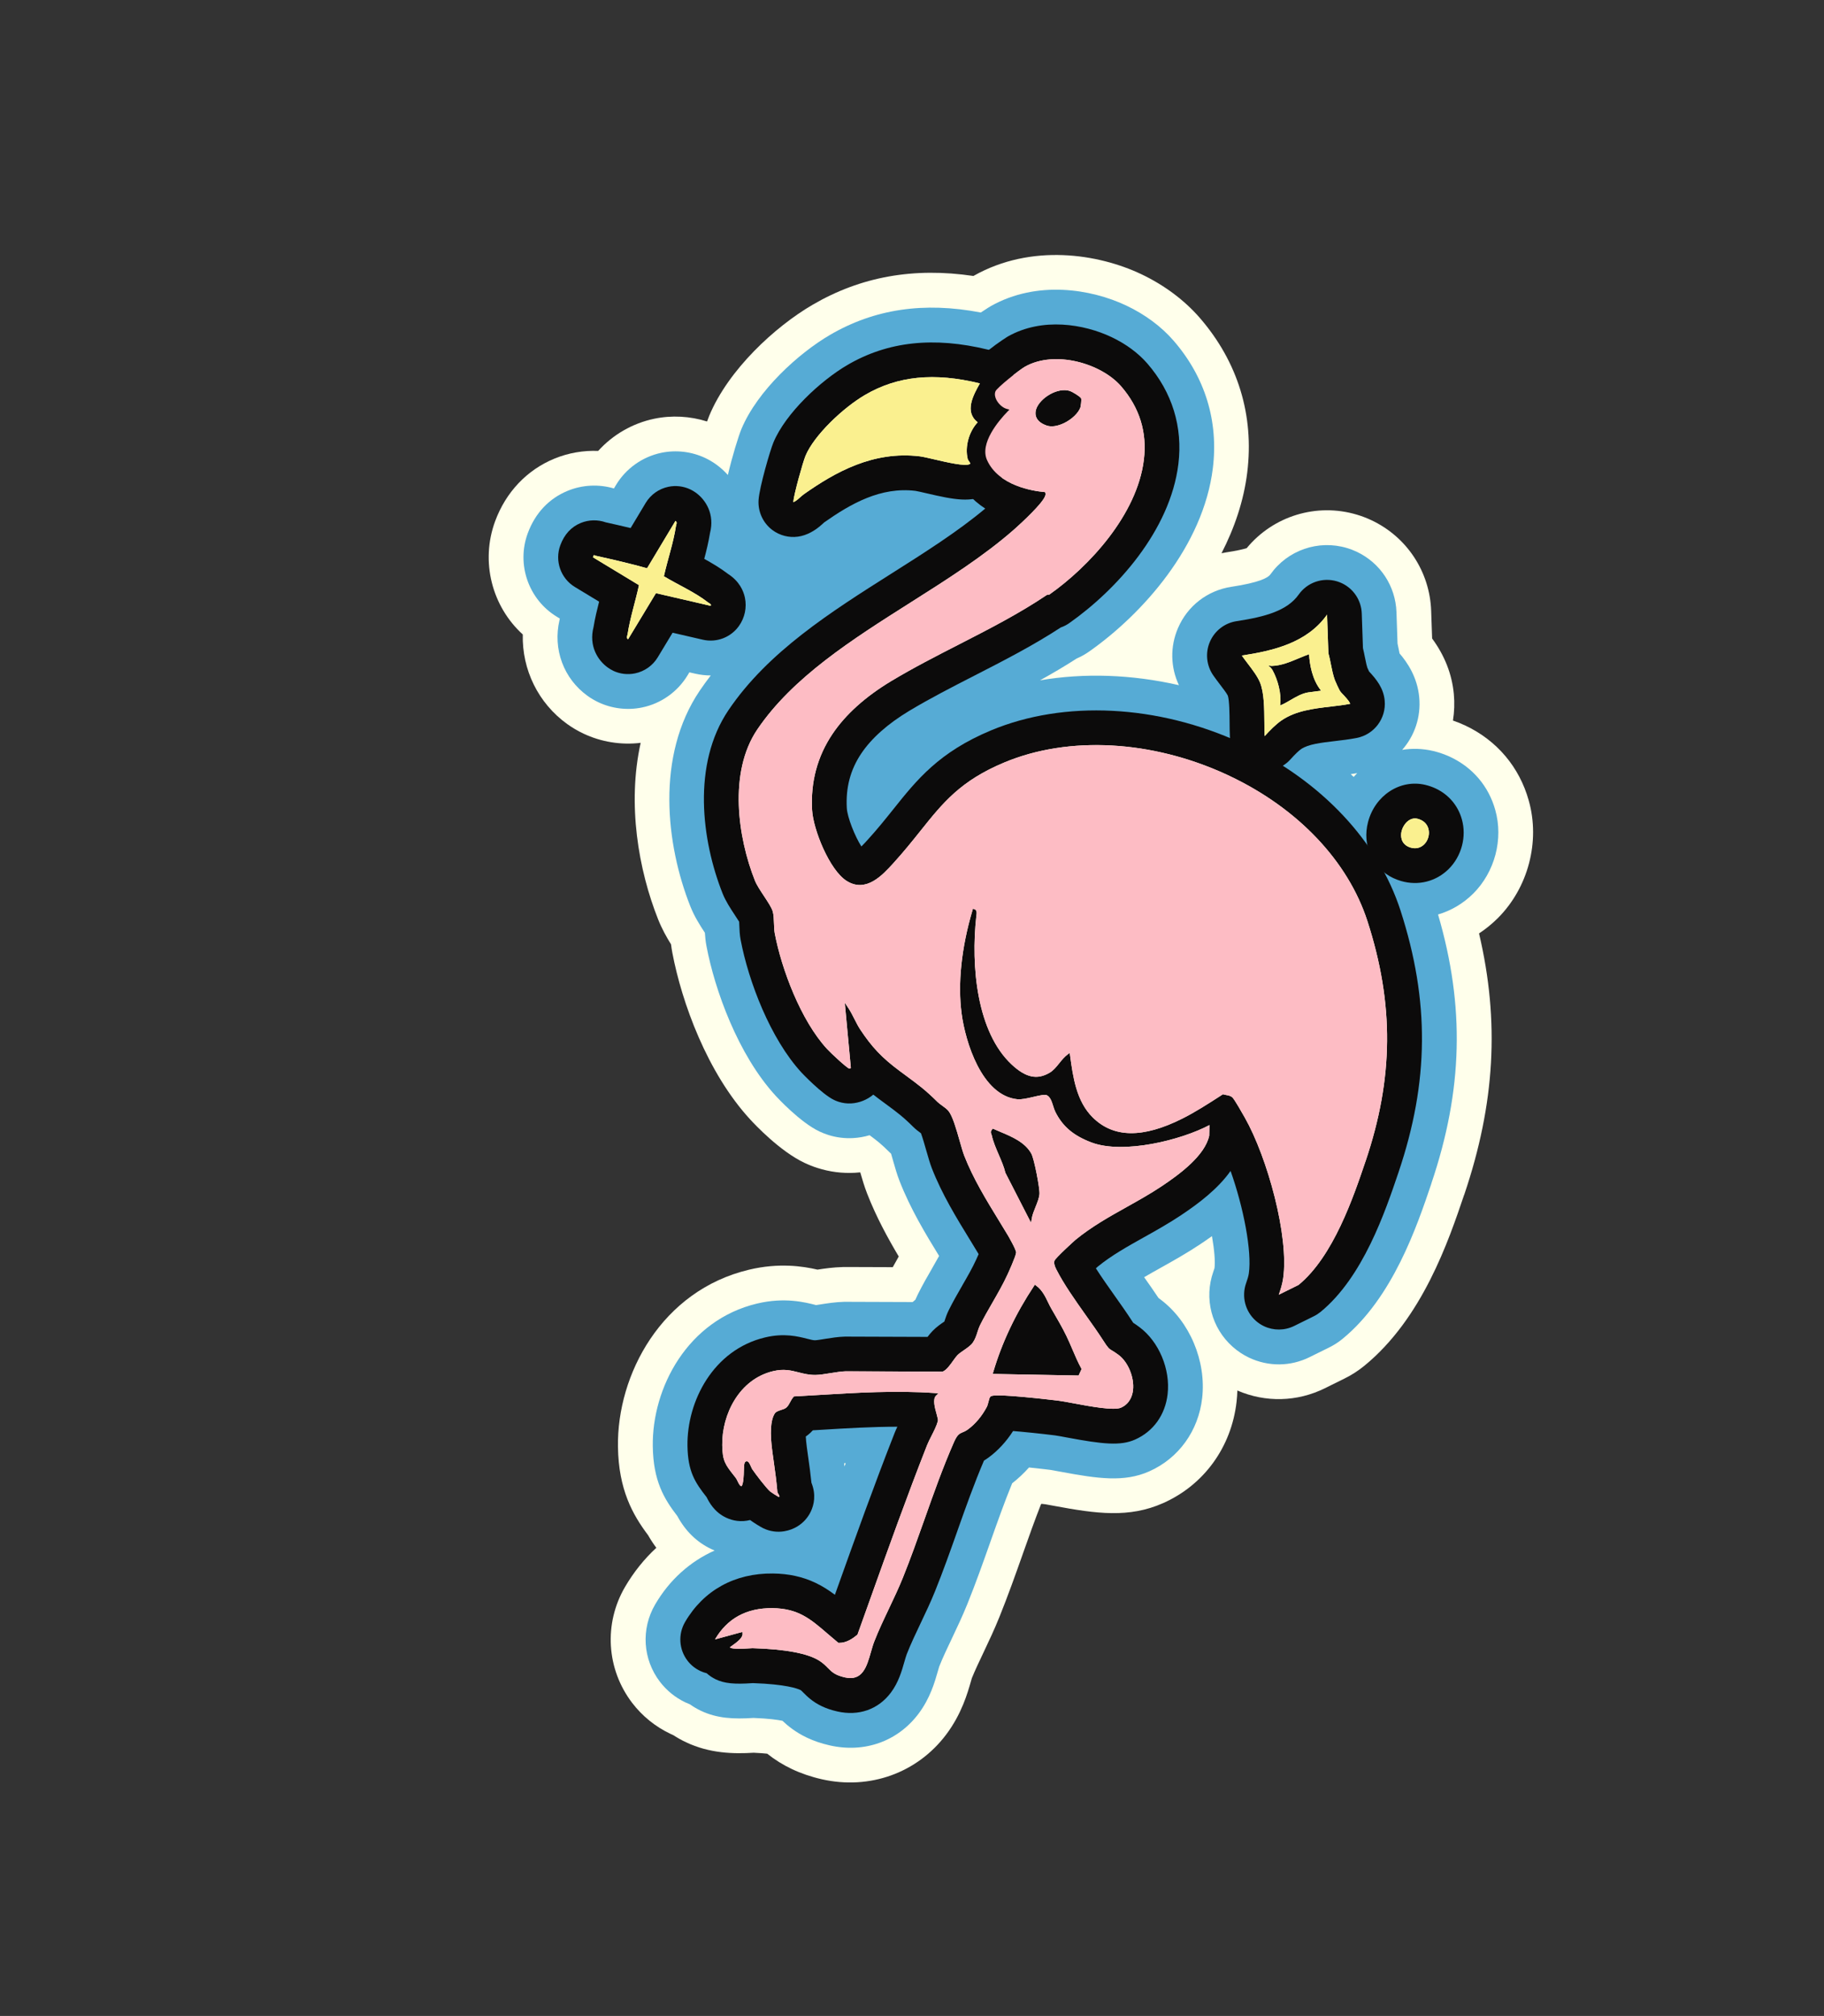 <svg width="315" height="348" viewBox="0 0 315 348" fill="none" xmlns="http://www.w3.org/2000/svg">
<rect x="0" y="0" width="315" height="348" fill="#333333" stroke="none"/>
<g clip-path="url(#clip0_7074_2167)">
<path d="M252.868 206.245L252.89 206.18C258.176 190.539 259.01 176.354 255.426 161.135C256.566 160.382 257.648 159.508 258.651 158.513C263.916 153.265 266.016 145.283 264.011 138.194C262.401 132.427 258.523 127.835 253.09 125.261C252.393 124.93 251.667 124.64 250.921 124.384C251.16 122.898 251.219 121.363 251.072 119.796C250.752 116.38 249.491 113.166 247.324 110.221L247.16 105.466C246.927 98.708 242.987 92.714 236.882 89.822C236.062 89.433 235.205 89.102 234.332 88.844C227.358 86.758 219.875 89.081 215.295 94.63C214.727 94.8 213.649 95.069 211.756 95.354C211.485 95.394 211.216 95.448 210.951 95.504C213.186 91.16 214.791 86.473 215.395 81.564C216.613 71.689 213.777 62.457 207.195 54.865C204.543 51.811 201.044 49.201 197.083 47.324C189.634 43.795 178.132 42.009 168.19 47.591C168.167 47.602 168.135 47.623 168.105 47.639C157.791 46.111 148.65 47.75 140.301 52.63C133.839 56.407 125.823 63.779 122.495 71.738C122.384 72 122.253 72.35 122.108 72.759C119.176 71.831 116.01 71.655 112.991 72.284C109.239 73.066 105.846 75.033 103.305 77.838C100.741 77.739 98.163 78.183 95.775 79.159C91.009 81.109 87.362 84.949 85.51 89.97C82.936 96.945 84.952 104.676 90.283 109.527C90.135 115.595 92.944 121.399 97.986 125.01C98.856 125.631 99.787 126.178 100.752 126.635C103.817 128.087 107.273 128.64 110.64 128.233C108.297 138.82 110.257 150.152 113.657 158.707C114.312 160.351 115.109 161.769 115.885 163.018C115.948 163.521 116.024 164.005 116.112 164.472C117.749 173.096 122.139 185.185 129.551 193.24C130.376 194.141 134.699 198.731 138.913 200.727C139.647 201.075 140.403 201.376 141.172 201.62C143.267 202.29 145.443 202.572 147.647 202.451C147.951 202.436 148.26 202.41 148.563 202.376C148.907 203.575 149.273 204.812 149.751 206.044C151.341 210.123 153.345 213.761 155.21 216.903C154.879 217.482 154.532 218.101 154.179 218.744L146.146 218.716C145.969 218.717 145.792 218.717 145.595 218.721C143.934 218.762 142.398 218.978 141.183 219.169C138.689 218.594 134.574 217.938 129.351 219.183C114.252 222.775 106.538 237.283 106.72 249.753C106.824 257.119 109.247 261.468 111.922 265.012C112.359 265.782 112.838 266.509 113.347 267.189C111.248 269.126 109.427 271.4 107.935 273.952C104.235 280.295 104.73 288.161 109.193 293.987C110.924 296.246 113.197 298.081 115.767 299.298C115.937 299.379 116.103 299.457 116.277 299.531C116.973 299.985 117.705 300.393 118.456 300.749C122.562 302.695 126.66 302.78 130.164 302.567C131.144 302.61 131.913 302.669 132.494 302.732C133.818 303.785 135.231 304.662 136.767 305.39C138.303 306.117 140.049 306.719 141.919 307.144C150.182 309.021 158.419 306.059 163.413 299.412C166.075 295.868 167.097 292.282 167.714 290.111C167.749 289.991 167.794 289.83 167.834 289.699C168.349 288.415 169.084 286.872 169.804 285.353L169.861 285.234C170.765 283.324 171.703 281.345 172.593 279.141C174.079 275.46 175.367 271.827 176.614 268.308L176.632 268.25C177.641 265.402 178.678 262.466 179.774 259.685C179.806 259.656 179.837 259.627 179.872 259.599C180.192 259.635 180.429 259.668 180.556 259.679C180.836 259.723 181.725 259.892 182.043 259.95C189.358 261.316 194.987 262.083 200.864 259.477C207.918 256.348 212.659 249.816 213.548 242.008C213.624 241.353 213.671 240.694 213.689 240.038C218.552 242.142 224.022 242.011 228.797 239.649L232.206 237.964C233.425 237.364 234.572 236.623 235.626 235.762C245.64 227.574 250.157 214.226 252.855 206.253L252.868 206.245Z" fill="#FFFFEB"/>
<path d="M247.183 204.322L247.202 204.264C252.634 188.183 253.005 173.761 248.348 157.865C250.585 157.207 252.662 155.998 254.414 154.264C258.159 150.533 259.655 144.855 258.227 139.816C257.093 135.754 254.354 132.512 250.516 130.693C249.565 130.243 248.552 129.887 247.493 129.637C245.684 129.214 243.883 129.167 242.153 129.446C244.275 127.041 245.42 123.801 245.096 120.366C244.765 116.843 243.02 114.342 241.696 112.794C241.666 112.66 241.596 112.285 241.596 112.285C241.526 111.938 241.446 111.528 241.351 111.093L241.166 105.682C241.011 101.18 238.386 97.181 234.316 95.253C233.771 94.995 233.197 94.776 232.616 94.603C227.68 93.128 222.36 94.961 219.383 99.171C218.983 99.734 217.492 100.565 212.662 101.297C208.533 101.923 205.083 104.589 203.435 108.423C202.051 111.634 202.14 115.192 203.598 118.279C195.48 116.422 187.253 116.134 179.598 117.446C181.733 116.265 183.856 115.016 185.945 113.672C186.7 113.348 187.424 112.942 188.099 112.469C197.336 105.976 207.801 94.255 209.453 80.839C210.457 72.695 208.113 65.079 202.674 58.809C200.562 56.373 197.743 54.28 194.523 52.754C188.425 49.865 179.084 48.367 171.143 52.825C171.12 52.837 170.417 53.247 169.381 53.948C159.554 52.065 151.01 53.332 143.336 57.815C137.916 60.978 130.819 67.412 128.045 74.052C127.54 75.257 126.431 78.85 125.702 81.995C125.096 81.314 124.406 80.695 123.64 80.145C123.06 79.734 122.441 79.369 121.797 79.064C119.452 77.953 116.761 77.635 114.219 78.162C110.948 78.845 108.086 80.877 106.369 83.744L106.025 84.321C103.395 83.549 100.587 83.684 98.052 84.72C94.814 86.042 92.426 88.578 91.144 92.05C89.155 97.436 91.277 103.504 96.184 106.476L96.672 106.773C96.657 106.859 96.643 106.946 96.627 107.035C95.447 112.048 97.335 117.163 101.485 120.135C102.063 120.55 102.683 120.915 103.33 121.221C105.668 122.329 108.352 122.653 110.889 122.127C114.154 121.456 117.016 119.432 118.74 116.577L119.052 116.061L120.033 116.287C120.939 116.494 121.847 116.597 122.749 116.599C122.094 117.449 121.455 118.32 120.848 119.219C113.216 130.498 115.009 145.865 119.233 156.49C119.932 158.238 120.872 159.711 121.731 161.017C121.773 161.714 121.848 162.517 122.015 163.361C123.428 170.812 127.414 182.054 133.985 189.193C134.153 189.379 138.167 193.734 141.492 195.31C141.987 195.544 142.498 195.746 143.013 195.911C144.407 196.359 145.86 196.542 147.328 196.462C148.295 196.411 149.252 196.24 150.178 195.966C151.505 196.949 152.231 197.528 153.47 198.761C153.613 198.9 153.753 199.033 153.888 199.159C154.015 199.591 154.137 200.016 154.216 200.306L154.247 200.418C154.595 201.637 154.925 202.79 155.347 203.862C157.248 208.732 159.854 213.022 162.18 216.808C161.813 217.48 161.415 218.173 161.021 218.854L160.993 218.912C160.208 220.262 159.325 221.798 158.527 223.399C158.359 223.736 158.213 224.061 158.082 224.366C157.929 224.493 157.769 224.625 157.609 224.767L146.117 224.726C145.997 224.726 145.883 224.725 145.758 224.728C144.234 224.768 142.773 225.002 141.596 225.188C141.596 225.188 141.165 225.258 140.936 225.292C140.929 225.288 140.922 225.285 140.909 225.283C139.015 224.798 135.489 223.898 130.751 225.024C118.73 227.885 112.589 239.587 112.735 249.665C112.817 255.63 114.673 258.728 116.973 261.709C118.382 264.312 120.348 266.227 122.827 267.401C123.019 267.492 123.212 267.579 123.409 267.659C119.163 269.559 115.615 272.732 113.14 276.976C110.671 281.205 111.003 286.446 113.981 290.333C115.136 291.837 116.649 293.063 118.362 293.875C118.626 294 118.895 294.114 119.167 294.221C119.759 294.643 120.39 295.013 121.051 295.326C123.845 296.65 126.716 296.783 130.124 296.559C132.797 296.661 134.339 296.891 135.126 297.052C135.995 297.871 137.37 299.023 139.365 299.968C140.562 300.535 141.843 300.969 143.278 301.294C149.291 302.66 155.037 300.612 158.644 295.81C160.634 293.161 161.434 290.36 161.962 288.498C162.032 288.256 162.146 287.858 162.196 287.705C162.794 286.181 163.61 284.469 164.411 282.788L164.462 282.68C165.331 280.846 166.23 278.947 167.057 276.903C168.493 273.349 169.757 269.785 170.985 266.314L171.004 266.256C172.207 262.858 173.443 259.36 174.797 256.055C175.835 255.245 176.809 254.329 177.706 253.324C179.761 253.536 181.399 253.74 181.399 253.74C181.665 253.777 182.626 253.954 183.177 254.06C189.617 255.264 194.157 255.909 198.462 253.998C203.548 251.744 206.969 247.009 207.611 241.339C208.343 234.945 205.453 228.106 200.423 224.328C200.305 224.241 200.191 224.156 200.076 224.07C199.265 222.849 198.417 221.65 197.587 220.477C198.506 219.938 199.481 219.395 200.505 218.821C202.698 217.593 204.967 216.325 207.309 214.764C207.944 214.338 208.616 213.882 209.302 213.387C209.723 215.797 209.881 217.789 209.743 218.902C209.723 218.981 209.668 219.154 209.538 219.522C207.904 224.147 209.22 229.244 212.888 232.497C213.74 233.25 214.689 233.881 215.712 234.366C219.044 235.944 222.856 235.913 226.163 234.277L229.567 232.594C230.376 232.194 231.146 231.699 231.848 231.124C240.524 224.029 244.697 211.701 247.191 204.334L247.183 204.322ZM150.795 93.888C145.372 97.32 139.864 100.809 134.766 104.789C134.794 103.841 134.717 102.883 134.52 101.944C134.226 100.529 133.681 99.195 132.925 97.987C135.491 98.914 138.276 98.94 140.884 98.041C143.557 97.124 145.277 95.596 146.076 94.881C149.621 92.415 152.726 90.746 155.897 90.631C154.209 91.727 152.491 92.813 150.795 93.888ZM233.773 134.112C233.605 133.953 233.433 133.792 233.264 133.636C233.63 133.584 234.004 133.531 234.384 133.467C234.175 133.674 233.972 133.888 233.777 134.114L233.773 134.112ZM145.771 252.593C145.866 252.589 145.963 252.581 146.057 252.577C145.984 252.769 145.911 252.96 145.842 253.153C145.817 252.964 145.793 252.78 145.77 252.596L145.771 252.593Z" fill="#56ABD5"/>
<path d="M123.609 289.896C123.031 289.622 122.505 289.267 122.045 288.845C121.657 288.75 121.278 288.614 120.92 288.445C120.078 288.046 119.321 287.448 118.731 286.677C117.248 284.743 117.082 282.105 118.31 279.998C121.506 274.523 126.894 271.548 133.487 271.625C136.207 271.656 138.605 272.181 140.825 273.232C142.072 273.823 143.171 274.539 144.185 275.303L144.569 274.231C147.72 265.422 150.978 256.314 154.511 247.332C154.656 246.971 154.812 246.624 154.971 246.288C150.562 246.29 146.093 246.559 141.727 246.825C141.727 246.825 140.766 246.883 140.374 246.906C140.246 247.045 140.108 247.187 139.963 247.327C139.698 247.577 139.423 247.793 139.157 247.981C139.183 248.459 139.237 249.073 139.341 249.853C139.409 250.355 139.476 250.83 139.537 251.288L139.579 251.583C139.779 253.002 139.972 254.36 140.134 255.96C140.968 258.038 140.572 259.773 140.023 260.93C139.77 261.465 139.44 261.956 139.041 262.396C138.391 263.115 137.234 264.033 135.432 264.335C134.221 264.537 132.979 264.365 131.873 263.841C131.837 263.823 131.801 263.806 131.765 263.789C131.22 263.518 130.174 262.859 129.54 262.394C128.814 262.582 128.046 262.634 127.281 262.538C126.623 262.452 125.986 262.265 125.386 261.981C123.365 261.023 122.456 259.317 122.038 258.463C120.019 255.895 118.788 254.01 118.724 249.586C118.613 241.898 123.18 232.998 132.127 230.872C135.424 230.087 137.824 230.701 139.41 231.107C140.067 231.272 140.455 231.368 140.758 231.365C141.053 231.359 141.939 231.216 142.467 231.129L142.535 231.117C143.583 230.95 144.771 230.76 145.894 230.734C145.951 230.734 146.01 230.731 146.068 230.732L160.188 230.782C160.448 230.44 160.728 230.091 161.054 229.758C161.744 229.048 162.483 228.544 163.078 228.139C163.08 228.135 163.085 228.133 163.09 228.132C163.097 228.117 163.132 227.996 163.132 227.996C163.292 227.501 163.514 226.826 163.877 226.108C164.606 224.642 165.444 223.192 166.183 221.912L166.209 221.858C167.051 220.406 167.915 218.902 168.563 217.486L168.573 217.465C168.71 217.175 168.859 216.834 169.006 216.496C168.984 216.459 168.961 216.422 168.941 216.381C168.49 215.631 168.022 214.865 167.568 214.123L167.447 213.928C165.215 210.289 162.679 206.16 160.932 201.683C160.616 200.873 160.337 199.894 160.012 198.767L159.978 198.653C159.74 197.818 159.348 196.432 159.05 195.631C158.652 195.341 158.165 194.977 157.683 194.501C155.941 192.768 154.911 192.009 153.039 190.626C152.645 190.338 152.229 190.03 151.774 189.691C151.443 189.445 151.122 189.2 150.816 188.958C149.759 189.852 148.393 190.401 146.997 190.479C146.266 190.518 145.536 190.424 144.841 190.201C144.576 190.116 144.314 190.014 144.058 189.892C141.95 188.894 138.439 185.18 138.408 185.143C133.05 179.318 129.274 169.447 127.907 162.244C127.74 161.381 127.71 160.53 127.68 159.78L127.677 159.712C127.67 159.541 127.663 159.312 127.65 159.115C127.452 158.795 127.165 158.363 126.955 158.042L126.927 157.997C126.142 156.806 125.327 155.574 124.802 154.262C121.147 145.068 119.493 131.923 125.812 122.582C132.625 112.51 143.497 105.628 154.01 98.973C159.64 95.413 165.437 91.743 170.146 87.791C167.812 86.273 166.047 84.263 164.983 81.894C163.504 78.598 164.016 74.846 166.394 71.021C165.631 69.11 165.62 67.089 166.367 65.268C167.721 61.99 174.018 58.104 174.079 58.071C180.028 54.733 187.212 55.945 191.955 58.191C194.43 59.364 196.573 60.942 198.144 62.754C202.437 67.706 204.289 73.708 203.501 80.115C202.088 91.581 192.84 101.815 184.654 107.566C184.198 107.885 183.706 108.139 183.187 108.319C178.417 111.436 173.303 114.057 168.342 116.597C164.527 118.549 160.595 120.562 157.017 122.715C153.308 124.949 150.527 127.418 148.754 130.05C146.86 132.86 146.043 135.949 146.24 139.493C146.331 141.086 147.64 144.377 148.76 146.121C149.153 145.732 149.564 145.284 149.844 144.974C151.541 143.111 152.93 141.374 154.275 139.694C158.334 134.611 162.156 129.831 171.162 126.077C183.801 120.811 199.945 121.626 214.346 128.258C214.364 128.267 214.95 128.544 214.95 128.544C228.204 134.824 238.016 145.266 241.869 157.189C246.912 172.794 246.805 186.725 241.524 202.356C241.515 202.374 241.511 202.393 241.507 202.41C239.222 209.166 235.395 220.467 228.054 226.472C227.702 226.757 227.319 227.005 226.913 227.207L223.51 228.889C221.84 229.715 219.914 229.706 218.284 228.934C217.778 228.694 217.303 228.38 216.872 227.999C215.046 226.381 214.385 223.814 215.198 221.51C215.4 220.933 215.601 220.333 215.671 219.83C216.223 216.012 214.758 208.436 212.517 202.134C210.31 205.261 206.959 207.775 203.982 209.761C201.834 211.193 199.668 212.403 197.572 213.576C194.664 215.201 191.942 216.724 189.597 218.638C189.508 218.715 189.392 218.82 189.257 218.946C190.226 220.468 191.362 222.069 192.475 223.642C193.521 225.116 194.597 226.636 195.565 228.135C195.613 228.211 195.659 228.282 195.698 228.34C196.01 228.541 196.374 228.789 196.818 229.123C200.15 231.627 202.139 236.37 201.645 240.653C201.239 244.239 199.187 247.102 196.026 248.506C193.511 249.621 190.5 249.315 184.276 248.151C183.484 248.002 182.585 247.833 182.176 247.781C182.169 247.778 179.231 247.413 176.21 247.138C175.742 247.098 175.326 247.06 174.955 247.031C173.777 248.873 172.323 250.438 170.693 251.628C170.423 251.824 170.167 251.99 169.932 252.131C168.25 256.056 166.775 260.215 165.347 264.247L165.329 264.305C164.127 267.699 162.882 271.206 161.492 274.653C160.73 276.542 159.87 278.358 159.032 280.118L158.985 280.215C158.144 281.991 157.27 283.818 156.592 285.557C156.472 285.867 156.328 286.375 156.185 286.865C155.731 288.457 155.166 290.444 153.843 292.2C151.665 295.096 148.296 296.277 144.603 295.44C143.6 295.213 142.722 294.916 141.927 294.54C140.301 293.769 139.328 292.786 138.747 292.2C138.454 291.902 138.378 291.831 138.271 291.758C138.271 291.758 138.238 291.742 138.187 291.718C137.707 291.491 135.701 290.735 130.02 290.546L129.929 290.552C126.791 290.775 125.084 290.595 123.613 289.898L123.609 289.896Z" fill="#0C0B0B"/>
<path d="M235.82 200.481C240.676 186.129 240.781 173.344 236.157 159.031C232.803 148.651 224.151 139.543 212.375 133.964L211.829 133.705C198.926 127.76 184.581 126.978 173.459 131.612C165.872 134.772 162.826 138.586 158.972 143.413C157.562 145.176 156.106 146.997 154.276 149.009C152.394 151.076 149.552 154.198 146.191 152.053C143.237 150.17 140.438 143.206 140.246 139.829C139.973 134.996 141.156 130.574 143.771 126.689C146.034 123.323 149.448 120.255 153.919 117.563C157.669 115.309 161.696 113.244 165.598 111.249C170.721 108.627 176.017 105.914 180.724 102.741C180.879 102.637 181.058 102.642 181.176 102.645C181.184 102.649 181.194 102.645 181.203 102.645C188.019 97.853 196.367 88.902 197.54 79.373C198.126 74.632 196.802 70.365 193.608 66.681C190.177 62.731 182.188 60.389 177.015 63.293C175.987 63.874 172.166 66.931 171.913 67.541C171.698 68.06 171.871 68.611 172.05 68.98C172.424 69.741 173.173 70.402 173.866 70.584L174.321 70.707L173.992 71.047C172.489 72.593 169.144 76.505 170.454 79.42C172.464 83.893 178.498 84.768 180.298 84.929L180.481 84.945L180.536 85.118C180.651 85.482 180.474 86.155 178.274 88.417C177.086 89.635 175.732 90.876 175.181 91.359C169.945 95.973 163.476 100.07 157.22 104.028C147.226 110.353 136.89 116.896 130.777 125.932C125.767 133.341 127.427 144.615 130.373 152.017C130.671 152.769 131.325 153.752 131.956 154.711C132.626 155.724 133.26 156.684 133.445 157.33C133.611 157.905 133.639 158.697 133.665 159.463C133.689 160.076 133.71 160.658 133.795 161.105C134.961 167.265 138.283 176.133 142.817 181.062C143.5 181.807 146.2 184.317 146.665 184.467C146.738 184.462 146.891 184.401 146.94 184.353L145.891 173.098L146.5 174.007C146.892 174.591 147.235 175.268 147.565 175.925C147.894 176.567 148.2 177.173 148.547 177.701C150.585 180.779 152.303 182.589 155.362 184.867C155.804 185.196 156.209 185.498 156.595 185.778C158.559 187.227 159.859 188.184 161.903 190.22C162.108 190.423 162.399 190.632 162.702 190.851C163.107 191.145 163.527 191.445 163.799 191.778C164.513 192.652 165.166 194.955 165.742 196.981C166.027 197.976 166.294 198.917 166.515 199.487C168.062 203.453 170.346 207.179 172.556 210.781C173.065 211.612 173.593 212.469 174.096 213.314C174.107 213.337 175.501 215.729 175.481 216.22C175.451 216.843 174.023 219.949 174.01 219.978C173.238 221.663 172.288 223.304 171.375 224.895C170.639 226.167 169.885 227.48 169.229 228.799C169.067 229.121 168.946 229.498 168.819 229.898C168.621 230.521 168.412 231.167 168.009 231.755C167.678 232.241 167.06 232.666 166.463 233.078C166.03 233.373 165.623 233.654 165.343 233.938C165.134 234.153 164.884 234.504 164.614 234.877C164.084 235.622 163.483 236.471 162.839 236.755L162.784 236.778L162.727 236.778L146.04 236.716C145.302 236.733 144.342 236.89 143.419 237.037C142.45 237.194 141.541 237.339 140.829 237.347C139.721 237.358 138.808 237.129 137.923 236.904C136.608 236.569 135.368 236.252 133.513 236.693C127.643 238.089 124.65 244.182 124.728 249.481C124.767 252.201 125.269 252.842 126.769 254.748L127.043 255.095C127.164 255.25 127.267 255.463 127.374 255.686C127.6 256.161 127.801 256.531 128.047 256.563C128.402 256.177 128.444 254.66 128.466 253.829C128.475 253.501 128.482 253.217 128.502 253.005C128.522 252.767 128.563 252.316 128.9 252.259C129.26 252.199 129.463 252.659 129.717 253.235C129.777 253.37 129.848 253.536 129.883 253.584C130.467 254.445 132.358 256.936 133.028 257.483C133.206 257.63 134.193 258.266 134.446 258.394C134.571 258.374 134.601 258.339 134.601 258.339C134.616 258.307 134.607 258.196 134.385 257.834C134.309 257.713 134.262 257.643 134.253 257.55C134.086 255.615 133.876 254.125 133.632 252.397C133.554 251.842 133.474 251.264 133.388 250.643C132.944 247.367 133.067 245.211 133.769 244.047C133.988 243.686 134.443 243.538 134.882 243.396C135.236 243.285 135.602 243.166 135.829 242.95C136.116 242.679 136.282 242.367 136.457 242.034C136.614 241.741 136.777 241.433 137.033 241.146L137.109 241.059L137.224 241.051C138.6 240.977 139.981 240.892 141.361 240.81C147.945 240.412 154.751 240.001 161.457 240.476L162.061 240.519L161.631 240.949C161.03 241.554 161.461 243.083 161.747 244.095C161.937 244.769 162.026 245.104 161.961 245.335C161.745 246.127 161.3 247.001 160.872 247.848C160.571 248.436 160.29 248.994 160.086 249.508C156.608 258.344 153.353 267.436 150.209 276.23C149.506 278.191 148.808 280.15 148.105 282.111L148.072 282.18L148.018 282.23C147.295 282.831 146.184 283.624 144.881 283.6L144.784 283.599L144.711 283.538C144.074 283.014 143.486 282.51 142.917 282.019C139.98 279.485 137.859 277.656 133.404 277.605C128.932 277.554 125.599 279.368 123.479 283.001L128.212 281.709L128.231 282.05C128.269 282.728 127.328 283.451 126.36 284.131C126.244 284.209 126.12 284.301 126.064 284.345C126.059 284.356 126.059 284.365 126.059 284.365C126.102 284.461 126.479 284.759 129.484 284.544C129.754 284.525 129.886 284.517 129.958 284.516C135.696 284.688 139.592 285.431 141.554 286.719C142.205 287.147 142.62 287.569 142.987 287.943C143.667 288.628 144.198 289.172 145.92 289.562C148.957 290.252 149.69 287.686 150.399 285.2C150.589 284.537 150.764 283.916 150.986 283.353C151.738 281.419 152.657 279.49 153.547 277.621C154.357 275.91 155.199 274.143 155.907 272.388C157.257 269.042 158.484 265.575 159.672 262.227C161.224 257.838 162.831 253.307 164.729 248.984C165.301 247.683 165.662 247.482 166.249 247.242C166.49 247.144 166.769 247.032 167.146 246.759C168.431 245.822 169.562 244.48 170.416 242.874C170.537 242.648 170.631 242.272 170.717 241.94C170.828 241.51 170.899 241.256 171.016 241.121C171.163 240.951 171.413 240.667 176.735 241.147C179.541 241.4 182.388 241.743 182.942 241.815C183.509 241.889 184.371 242.049 185.367 242.237C188.151 242.759 192.363 243.546 193.581 243.002C195.095 242.329 195.554 240.978 195.668 239.961C195.915 237.797 194.829 235.139 193.194 233.908C192.643 233.492 192.308 233.293 192.065 233.152C191.495 232.815 191.36 232.707 190.504 231.376C189.633 230.02 188.626 228.604 187.564 227.109C185.674 224.446 183.722 221.692 182.408 219.103C182.076 218.45 181.984 217.981 182.111 217.62C182.276 217.158 185.481 214.234 185.721 214.034C188.501 211.754 191.615 210.01 194.629 208.329C196.622 207.214 198.686 206.061 200.636 204.757C203.806 202.645 208.099 199.439 208.825 196.049L208.872 194.212C204.064 196.775 194.036 199.314 188.478 197.212C185.386 196.04 183.521 194.465 182.253 191.938C182.1 191.626 181.987 191.276 181.872 190.902C181.631 190.141 181.383 189.356 180.765 189.054L180.761 189.052C180.433 188.896 179.371 189.137 178.435 189.358C177.43 189.591 176.392 189.83 175.684 189.756C169.54 189.121 166.71 179.831 166.073 175.011C165.38 169.794 166.024 163.615 167.941 157.14L168.021 156.868L168.293 156.957C168.754 157.104 168.669 157.715 168.62 158.042C168.616 158.079 168.609 158.112 168.606 158.137C167.633 166.861 168.721 178.175 174.71 183.758C177.141 186.026 179.104 186.451 181.266 185.176C181.923 184.788 182.408 184.185 182.924 183.544C183.357 183.005 183.805 182.451 184.361 182.033L184.737 181.754L184.8 182.218C185.303 185.902 185.872 190.082 188.697 192.882C192.289 196.444 197.354 196.514 204.177 193.099C206.435 191.967 208.691 190.512 210.871 189.105L211.198 188.892L211.32 188.932C211.445 188.969 211.592 188.994 211.746 189.023C212.143 189.092 212.596 189.173 212.889 189.507C213.27 189.936 214.475 192.034 214.972 192.921C218.892 199.836 222.637 213.471 221.595 220.679C221.449 221.677 221.155 222.606 220.843 223.498L224.247 221.816C230.256 216.904 233.736 206.625 235.816 200.48L235.82 200.481ZM183.748 73.042C182.612 73.589 181.543 73.734 180.738 73.454C180.566 73.395 180.408 73.329 180.267 73.262C178.557 72.452 178.763 71.159 178.946 70.612C179.583 68.726 182.633 66.801 184.764 67.487C185.11 67.598 186.506 68.406 186.693 68.751C186.827 69 186.614 70.224 186.587 70.309C186.25 71.291 185.106 72.388 183.746 73.046L183.748 73.042ZM178.55 222.005L178.713 221.764L178.95 221.938C179.978 222.7 180.5 223.775 181.001 224.819C181.185 225.198 181.375 225.589 181.585 225.95L181.949 226.574C182.716 227.898 183.447 229.148 184.148 230.583C184.533 231.368 184.877 232.182 185.216 232.972C185.675 234.048 186.151 235.164 186.722 236.201L186.789 236.321L186.272 237.449L171.435 237.174L171.538 236.824C173.035 231.749 175.397 226.765 178.559 222.005L178.55 222.005ZM171.316 194.976L171.451 194.814L171.642 194.905C172.009 195.065 172.388 195.227 172.785 195.398C174.767 196.23 177.009 197.177 178.101 199.134C178.61 200.048 179.586 205.161 179.512 206.114C179.455 206.813 179.133 207.613 178.818 208.389C178.558 209.032 178.291 209.699 178.194 210.268L178.057 211.089L173.627 202.449C173.386 201.435 172.925 200.362 172.477 199.326C172.001 198.22 171.509 197.074 171.271 195.978C171.261 195.924 171.237 195.873 171.216 195.814C171.138 195.623 171.018 195.335 171.318 194.982L171.316 194.976Z" fill="#FFFFEB"/>
<path d="M134.421 92.121C134.041 91.941 133.68 91.722 133.339 91.462C131.745 90.238 130.868 88.298 131.004 86.291C131.158 84.069 132.991 77.763 133.57 76.372C135.69 71.3 141.739 65.697 146.353 63.002C153.31 58.938 161.253 58.072 170.639 60.362C171.037 60.458 171.422 60.596 171.787 60.769C173.089 61.386 174.138 62.459 174.721 63.807C175.467 65.529 175.364 67.504 174.441 69.144C174.334 69.332 174.18 69.609 174.029 69.892C174.467 70.648 174.737 71.498 174.815 72.39C174.957 74.079 174.382 75.75 173.225 76.987C173.14 77.084 173.049 77.284 172.998 77.477C173.551 78.709 173.694 79.986 173.417 81.281C173.321 81.736 173.169 82.178 172.969 82.601C172.448 83.701 171.608 84.623 170.541 85.26C167.846 86.866 164.779 86.268 159.998 85.15L159.913 85.132C159.271 84.983 158.39 84.778 158.109 84.738C152.106 84.011 146.987 86.914 142.351 90.169C142.284 90.226 142.221 90.285 142.158 90.343C142.151 90.349 142.133 90.367 142.125 90.376C141.51 90.927 140.479 91.842 138.94 92.371C137.444 92.885 135.825 92.782 134.426 92.119L134.421 92.121Z" fill="#0C0B0B"/>
<path d="M167.551 80.031C167.551 80.031 167.523 80.071 167.467 80.106C166.719 80.553 163.5 79.799 161.364 79.301C160.307 79.057 159.392 78.84 158.848 78.773C150.778 77.798 144.212 81.521 138.855 85.29C138.608 85.465 138.371 85.676 138.148 85.876C137.763 86.221 137.396 86.547 136.995 86.685C137.087 85.36 138.665 79.739 139.112 78.675C140.6 75.115 145.627 70.37 149.383 68.177C155.003 64.891 161.314 64.254 169.221 66.184C168.108 68.159 166.476 71.089 168.84 72.891C167.328 74.513 166.608 77.108 167.115 79.204C167.15 79.354 167.246 79.488 167.349 79.634C167.429 79.747 167.571 79.952 167.556 80.029L167.551 80.031Z" fill="#FFFFEB"/>
<path d="M215.831 132.493C213.995 131.623 212.706 129.869 212.452 127.818C212.426 127.602 212.405 127.375 212.397 127.15C212.359 126.388 212.353 125.588 212.348 124.739C212.339 123.376 212.319 120.886 212.041 120.081C211.852 119.686 211.127 118.731 210.686 118.159C210.285 117.632 209.893 117.114 209.53 116.592C208.345 114.889 208.126 112.699 208.945 110.792C209.764 108.886 211.509 107.538 213.558 107.229C218.579 106.468 222.327 105.396 224.28 102.636C225.768 100.533 228.429 99.615 230.898 100.355C231.193 100.442 231.476 100.554 231.747 100.682C233.75 101.631 235.094 103.632 235.172 105.896L235.378 111.88C235.511 112.421 235.615 112.949 235.717 113.462C235.805 113.894 235.883 114.298 235.979 114.694C236.044 114.968 236.099 115.149 236.137 115.265C236.203 115.416 236.323 115.676 236.434 115.91C237.704 117.274 238.931 118.785 239.131 120.931C239.421 124.009 237.322 126.805 234.287 127.392C233.002 127.638 231.731 127.788 230.503 127.933C228.142 128.209 225.921 128.468 224.692 129.316C224.286 129.594 223.665 130.194 222.847 131.1C221.271 132.838 218.83 133.497 216.596 132.793C216.331 132.708 216.077 132.609 215.831 132.493Z" fill="#0C0B0B"/>
<path d="M231.973 119.935C231.721 119.665 231.52 119.454 231.423 119.303C231.264 119.059 230.638 117.708 230.534 117.424C230.379 117.005 230.249 116.55 230.141 116.086C230.029 115.622 229.933 115.142 229.839 114.668C229.706 113.998 229.58 113.367 229.415 112.78L229.407 112.714L229.179 106.104C225.715 110.996 219.835 112.347 214.459 113.166C214.756 113.594 215.1 114.045 215.463 114.522C216.296 115.613 217.154 116.745 217.587 117.783C218.316 119.541 218.332 122.273 218.35 124.682C218.355 125.477 218.359 126.223 218.393 126.863C218.394 126.944 218.403 127.01 218.409 127.07C219.291 126.097 220.3 125.061 221.298 124.373C223.754 122.684 226.829 122.321 229.804 121.972C230.981 121.834 232.091 121.705 233.164 121.496C233.146 121.328 232.897 120.909 231.984 119.931L231.973 119.935ZM225.985 119.516C224.861 119.684 223.832 120.286 222.841 120.865C222.247 121.213 221.683 121.544 221.143 121.749L221.07 121.781C221.366 119.746 220.614 117.224 219.762 115.696C219.558 115.333 219.343 115.151 219.172 115.008C219.115 114.959 219.057 114.914 219.009 114.865C219.088 114.876 219.169 114.892 219.229 114.907C219.392 114.936 219.516 114.963 219.62 114.959C221.252 114.914 222.799 114.264 224.296 113.636C224.881 113.391 225.483 113.14 226.072 112.932C226.165 114.615 226.579 117.3 228.155 119.233L225.992 119.52L225.985 119.516Z" fill="#FFFFEB"/>
<path d="M105.895 115.785C105.574 115.633 105.266 115.451 104.975 115.243C103.209 113.981 101.663 111.49 102.504 108.239C102.757 106.707 103.106 105.26 103.463 103.861L99.287 101.334C96.828 99.846 95.77 96.82 96.766 94.12C97.46 92.244 98.648 90.951 100.31 90.272C101.682 89.713 103.22 89.68 104.617 90.169C106.01 90.479 107.445 90.805 108.907 91.156L111.504 86.824C112.367 85.386 113.788 84.376 115.428 84.033C116.715 83.765 118.044 83.93 119.219 84.487C119.537 84.637 119.845 84.819 120.139 85.029C121.905 86.291 123.452 88.778 122.613 92.025C122.361 93.575 122.002 95.044 121.622 96.472C122.983 97.223 124.411 98.067 125.736 99.081C127.695 100.346 128.397 101.993 128.646 103.179C128.996 104.859 128.625 106.632 127.622 108.048C126.216 110.035 123.747 110.978 121.373 110.429L116.156 109.224L113.593 113.466C112.728 114.899 111.305 115.903 109.666 116.243C108.381 116.507 107.056 116.344 105.888 115.79L105.895 115.785Z" fill="#0C0B0B"/>
<path d="M122.732 104.577L113.278 102.392L108.465 110.356C108.102 110.095 108.338 109.764 108.385 109.45C108.83 106.596 109.744 103.827 110.349 101.009L102.397 96.196C102.607 95.631 102.544 95.858 102.896 95.936C105.86 96.592 108.82 97.277 111.748 98.093L116.653 89.916C117.017 90.177 116.78 90.507 116.733 90.822C116.291 93.735 115.292 96.601 114.652 99.473C117.093 100.953 120.03 102.229 122.265 103.984C122.469 104.142 122.927 104.297 122.727 104.579L122.732 104.577Z" fill="#FFFFEB"/>
<path d="M240.624 151.584C237.002 149.868 235.206 145.886 236.259 141.898C237.467 137.293 241.801 134.47 246.127 135.483C246.771 135.638 247.38 135.847 247.951 136.117C250.196 137.181 251.794 139.067 252.457 141.432C253.303 144.419 252.417 147.795 250.19 150.009C248.004 152.175 244.934 152.948 241.965 152.087C241.496 151.948 241.048 151.78 240.629 151.582L240.624 151.584Z" fill="#0C0B0B"/>
<path d="M245.956 145.754C245.331 146.371 244.505 146.573 243.634 146.32C243.474 146.275 243.328 146.219 243.194 146.156C241.987 145.584 241.811 144.367 242.062 143.427C242.386 142.19 243.509 141.034 244.757 141.324C244.98 141.377 245.193 141.451 245.381 141.54C246.035 141.85 246.484 142.369 246.675 143.048C246.938 143.979 246.65 145.065 245.956 145.754Z" fill="#FFFFEB"/>
<path d="M235.823 200.485C240.68 186.133 240.785 173.348 236.16 159.035C232.807 148.655 224.155 139.547 212.379 133.968L211.833 133.709C198.929 127.764 184.584 126.982 173.462 131.616C165.875 134.776 162.829 138.59 158.976 143.417C157.565 145.18 156.109 147.001 154.28 149.013C152.398 151.08 149.555 154.202 146.195 152.057C143.241 150.174 140.442 143.21 140.249 139.833C139.976 135 141.16 130.578 143.775 126.693C146.038 123.327 149.452 120.259 153.923 117.567C157.672 115.313 161.7 113.248 165.602 111.253C170.725 108.631 176.02 105.918 180.728 102.745C180.883 102.641 181.062 102.646 181.18 102.649C181.187 102.652 181.198 102.649 181.207 102.648C188.022 97.857 196.37 88.906 197.543 79.377C198.129 74.636 196.806 70.368 193.612 66.685C190.181 62.735 182.191 60.393 177.018 63.297C175.991 63.878 172.17 66.935 171.916 67.545C171.702 68.064 171.874 68.615 172.054 68.984C172.428 69.745 173.177 70.406 173.869 70.588L174.325 70.71L173.995 71.05C172.493 72.597 169.148 76.509 170.458 79.424C172.468 83.897 178.502 84.772 180.301 84.933L180.484 84.949L180.54 85.121C180.655 85.486 180.477 86.159 178.277 88.421C177.09 89.639 175.736 90.88 175.184 91.362C169.949 95.977 163.48 100.074 157.224 104.032C147.23 110.357 136.894 116.9 130.781 125.935C125.77 133.345 127.431 144.619 130.377 152.021C130.675 152.773 131.329 153.756 131.959 154.715C132.63 155.728 133.264 156.688 133.449 157.334C133.615 157.909 133.642 158.701 133.669 159.467C133.693 160.08 133.714 160.661 133.798 161.109C134.965 167.269 138.287 176.137 142.82 181.066C143.503 181.811 146.204 184.321 146.669 184.471C146.742 184.465 146.895 184.405 146.944 184.357L145.894 173.102L146.504 174.011C146.895 174.595 147.239 175.272 147.569 175.929C147.898 176.571 148.204 177.177 148.551 177.705C150.589 180.783 152.307 182.593 155.366 184.871C155.808 185.2 156.213 185.502 156.598 185.782C158.563 187.231 159.862 188.188 161.907 190.224C162.112 190.427 162.402 190.636 162.706 190.855C163.111 191.149 163.531 191.449 163.802 191.782C164.517 192.656 165.17 194.959 165.745 196.985C166.031 197.98 166.297 198.921 166.519 199.491C168.065 203.457 170.349 207.183 172.559 210.785C173.069 211.616 173.597 212.473 174.099 213.317C174.111 213.34 175.504 215.733 175.484 216.223C175.454 216.847 174.027 219.953 174.013 219.982C173.242 221.667 172.292 223.308 171.378 224.899C170.643 226.171 169.888 227.484 169.232 228.803C169.071 229.125 168.95 229.502 168.822 229.902C168.624 230.525 168.416 231.171 168.013 231.759C167.682 232.244 167.064 232.669 166.466 233.082C166.034 233.377 165.627 233.658 165.346 233.942C165.138 234.157 164.887 234.508 164.618 234.881C164.088 235.626 163.486 236.475 162.843 236.759L162.788 236.782L162.731 236.781L146.044 236.72C145.305 236.737 144.346 236.894 143.422 237.041C142.454 237.198 141.544 237.343 140.832 237.351C139.725 237.362 138.811 237.133 137.926 236.908C136.611 236.573 135.372 236.256 133.517 236.697C127.646 238.093 124.653 244.186 124.732 249.485C124.771 252.205 125.273 252.846 126.773 254.752L127.047 255.099C127.168 255.254 127.271 255.466 127.378 255.69C127.604 256.165 127.805 256.534 128.051 256.567C128.406 256.181 128.448 254.664 128.47 253.833C128.479 253.505 128.485 253.221 128.506 253.009C128.526 252.77 128.567 252.32 128.904 252.263C129.264 252.203 129.467 252.662 129.72 253.239C129.78 253.374 129.852 253.54 129.887 253.588C130.47 254.449 132.362 256.939 133.032 257.487C133.21 257.634 134.197 258.269 134.45 258.398C134.575 258.378 134.605 258.343 134.605 258.343C134.62 258.31 134.611 258.2 134.388 257.837C134.312 257.717 134.266 257.647 134.257 257.554C134.09 255.619 133.879 254.129 133.636 252.401C133.558 251.846 133.478 251.268 133.392 250.647C132.947 247.371 133.07 245.215 133.772 244.051C133.992 243.69 134.447 243.542 134.886 243.4C135.24 243.289 135.606 243.17 135.832 242.954C136.12 242.683 136.285 242.371 136.461 242.038C136.618 241.745 136.781 241.437 137.036 241.15L137.113 241.063L137.228 241.055C138.604 240.981 139.985 240.895 141.365 240.814C147.948 240.416 154.755 240.005 161.461 240.48L162.065 240.523L161.635 240.953C161.034 241.558 161.465 243.087 161.751 244.099C161.94 244.773 162.03 245.108 161.965 245.339C161.749 246.131 161.304 247.005 160.876 247.852C160.575 248.44 160.293 248.998 160.089 249.512C156.611 258.348 153.357 267.44 150.213 276.234C149.51 278.195 148.812 280.154 148.108 282.115L148.076 282.184L148.021 282.234C147.298 282.834 146.188 283.628 144.885 283.604L144.788 283.603L144.715 283.542C144.078 283.018 143.489 282.514 142.921 282.023C139.984 279.489 137.863 277.66 133.408 277.609C128.935 277.558 125.602 279.372 123.483 283.005L128.215 281.712L128.235 282.054C128.272 282.732 127.332 283.455 126.364 284.135C126.247 284.213 126.124 284.305 126.068 284.349C126.063 284.36 126.063 284.369 126.063 284.369C126.106 284.464 126.483 284.762 129.488 284.547C129.758 284.529 129.89 284.521 129.961 284.519C135.7 284.691 139.596 285.435 141.557 286.723C142.209 287.151 142.624 287.573 142.991 287.947C143.671 288.632 144.201 289.175 145.924 289.566C148.96 290.256 149.694 287.69 150.402 285.204C150.592 284.541 150.767 283.92 150.99 283.357C151.742 281.423 152.661 279.493 153.55 277.625C154.361 275.914 155.203 274.147 155.91 272.392C157.261 269.046 158.488 265.579 159.675 262.231C161.228 257.842 162.835 253.311 164.732 248.988C165.304 247.687 165.665 247.486 166.253 247.246C166.494 247.148 166.772 247.036 167.15 246.763C168.434 245.826 169.566 244.484 170.42 242.878C170.54 242.652 170.634 242.275 170.72 241.944C170.831 241.514 170.903 241.26 171.02 241.125C171.167 240.955 171.417 240.671 176.739 241.151C179.545 241.404 182.392 241.747 182.946 241.819C183.513 241.893 184.375 242.053 185.37 242.241C188.155 242.763 192.367 243.55 193.585 243.006C195.099 242.333 195.557 240.982 195.672 239.965C195.919 237.801 194.832 235.142 193.198 233.912C192.647 233.496 192.312 233.297 192.069 233.156C191.498 232.819 191.364 232.711 190.508 231.38C189.636 230.023 188.63 228.608 187.568 227.112C185.678 224.45 183.726 221.696 182.412 219.107C182.08 218.454 181.988 217.985 182.114 217.624C182.28 217.162 185.484 214.238 185.725 214.038C188.505 211.758 191.619 210.014 194.633 208.333C196.626 207.218 198.69 206.065 200.64 204.761C203.809 202.649 208.103 199.443 208.828 196.053L208.876 194.216C204.068 196.779 194.04 199.318 188.481 197.216C185.39 196.044 183.525 194.469 182.257 191.942C182.104 191.63 181.991 191.28 181.876 190.906C181.634 190.145 181.387 189.359 180.769 189.058L180.765 189.056C180.436 188.9 179.375 189.141 178.438 189.362C177.434 189.595 176.396 189.834 175.688 189.759C169.544 189.125 166.714 179.835 166.077 175.015C165.384 169.797 166.028 163.618 167.945 157.144L168.025 156.872L168.297 156.961C168.758 157.108 168.673 157.719 168.624 158.046C168.619 158.083 168.613 158.116 168.61 158.141C167.636 166.865 168.725 178.179 174.714 183.762C177.145 186.03 179.108 186.455 181.269 185.18C181.927 184.792 182.412 184.189 182.928 183.548C183.36 183.009 183.809 182.455 184.365 182.036L184.74 181.758L184.804 182.222C185.307 185.906 185.876 190.086 188.7 192.886C192.293 196.448 197.358 196.518 204.181 193.103C206.438 191.971 208.695 190.516 210.875 189.108L211.202 188.896L211.324 188.936C211.448 188.973 211.596 188.998 211.75 189.027C212.147 189.095 212.599 189.177 212.893 189.511C213.274 189.939 214.479 192.038 214.975 192.925C218.895 199.84 222.641 213.475 221.598 220.683C221.453 221.681 221.159 222.61 220.847 223.502L224.251 221.82C230.26 216.907 233.74 206.629 235.82 200.484L235.823 200.485ZM183.751 73.046C182.616 73.593 181.547 73.738 180.741 73.458C180.57 73.399 180.411 73.333 180.27 73.266C178.561 72.456 178.766 71.163 178.95 70.616C179.587 68.73 182.637 66.805 184.768 67.491C185.114 67.602 186.51 68.409 186.696 68.755C186.83 69.004 186.618 70.228 186.591 70.312C186.254 71.295 185.11 72.392 183.75 73.05L183.751 73.046ZM178.554 222.009L178.717 221.768L178.953 221.942C179.982 222.704 180.504 223.779 181.005 224.823C181.188 225.202 181.379 225.593 181.589 225.954L181.953 226.578C182.719 227.902 183.45 229.152 184.151 230.587C184.536 231.372 184.881 232.186 185.22 232.975C185.679 234.052 186.155 235.168 186.726 236.205L186.793 236.325L186.276 237.453L171.438 237.178L171.542 236.828C173.039 231.753 175.401 226.769 178.563 222.009L178.554 222.009ZM171.32 194.98L171.454 194.818L171.646 194.909C172.012 195.069 172.392 195.231 172.789 195.402C174.771 196.234 177.013 197.181 178.104 199.138C178.614 200.052 179.59 205.165 179.515 206.118C179.458 206.817 179.137 207.617 178.822 208.393C178.562 209.036 178.295 209.703 178.198 210.272L178.061 211.093L173.631 202.453C173.389 201.439 172.928 200.366 172.481 199.33C172.005 198.223 171.512 197.078 171.275 195.982C171.265 195.928 171.24 195.877 171.219 195.818C171.142 195.627 171.021 195.339 171.322 194.986L171.32 194.98Z" fill="#FDBCC4"/>
<path d="M167.555 80.035C167.555 80.035 167.527 80.075 167.47 80.11C166.723 80.557 163.504 79.803 161.368 79.305C160.311 79.061 159.396 78.844 158.852 78.777C150.782 77.802 144.216 81.525 138.859 85.293C138.612 85.469 138.375 85.68 138.152 85.88C137.767 86.225 137.4 86.551 136.998 86.689C137.091 85.364 138.669 79.743 139.116 78.679C140.603 75.119 145.63 70.374 149.387 68.181C155.006 64.895 161.318 64.258 169.224 66.188C168.112 68.163 166.48 71.093 168.844 72.895C167.332 74.517 166.611 77.112 167.119 79.208C167.154 79.358 167.25 79.492 167.353 79.638C167.432 79.751 167.575 79.956 167.56 80.033L167.555 80.035Z" fill="#FAF08F"/>
<path d="M231.977 119.935C231.724 119.665 231.523 119.454 231.427 119.303C231.268 119.059 230.642 117.708 230.537 117.424C230.382 117.005 230.253 116.55 230.144 116.086C230.033 115.622 229.937 115.142 229.843 114.668C229.709 113.998 229.583 113.367 229.419 112.78L229.41 112.714L229.182 106.104C225.719 110.996 219.839 112.347 214.463 113.166C214.76 113.594 215.104 114.045 215.466 114.522C216.3 115.613 217.157 116.745 217.59 117.783C218.32 119.541 218.336 122.273 218.354 124.682C218.358 125.477 218.363 126.223 218.396 126.863C218.397 126.944 218.406 127.01 218.413 127.07C219.294 126.097 220.303 125.061 221.301 124.373C223.757 122.684 226.832 122.321 229.808 121.972C230.984 121.834 232.094 121.705 233.167 121.496C233.149 121.328 232.901 120.909 231.987 119.931L231.977 119.935ZM225.988 119.516C224.864 119.684 223.835 120.286 222.844 120.865C222.25 121.213 221.686 121.544 221.146 121.749L221.074 121.781C221.369 119.746 220.617 117.224 219.765 115.696C219.561 115.333 219.346 115.151 219.175 115.008C219.118 114.959 219.06 114.914 219.013 114.865C219.092 114.876 219.172 114.892 219.232 114.907C219.395 114.936 219.519 114.963 219.623 114.959C221.256 114.914 222.802 114.264 224.299 113.636C224.885 113.391 225.486 113.14 226.076 112.932C226.168 114.615 226.582 117.3 228.158 119.233L225.995 119.52L225.988 119.516Z" fill="#FAF08F"/>
<path d="M122.732 104.585L113.278 102.4L108.465 110.364C108.102 110.103 108.338 109.772 108.385 109.458C108.83 106.604 109.744 103.835 110.349 101.016L102.397 96.204C102.607 95.639 102.543 95.866 102.896 95.944C105.86 96.6 108.82 97.285 111.748 98.101L116.653 89.924C117.016 90.184 116.78 90.515 116.733 90.829C116.291 93.743 115.292 96.609 114.652 99.481C117.093 100.961 120.029 102.237 122.265 103.991C122.469 104.15 122.927 104.305 122.727 104.587L122.732 104.585Z" fill="#FAF08F"/>
<path d="M245.959 145.758C245.335 146.375 244.509 146.577 243.638 146.324C243.478 146.279 243.332 146.223 243.198 146.16C241.991 145.588 241.815 144.37 242.065 143.431C242.39 142.194 243.513 141.038 244.761 141.328C244.984 141.381 245.196 141.455 245.384 141.544C246.039 141.854 246.488 142.372 246.679 143.052C246.942 143.983 246.653 145.068 245.959 145.758Z" fill="#FAF08F"/>
<path d="M129.87 93.173L133.584 107.595L143.153 100.821L158.159 91.977L160.33 87.394L151.62 88.609L143.321 91.498L140.066 94.23L135.705 94.533L129.87 93.173Z" fill="#56ABD5"/>
</g>
<defs>
<clipPath id="clip0_7074_2167">
<rect width="202.109" height="262.678" fill="white" transform="translate(122.39 11.938) rotate(25.35)"/>
</clipPath>
</defs>
</svg>
